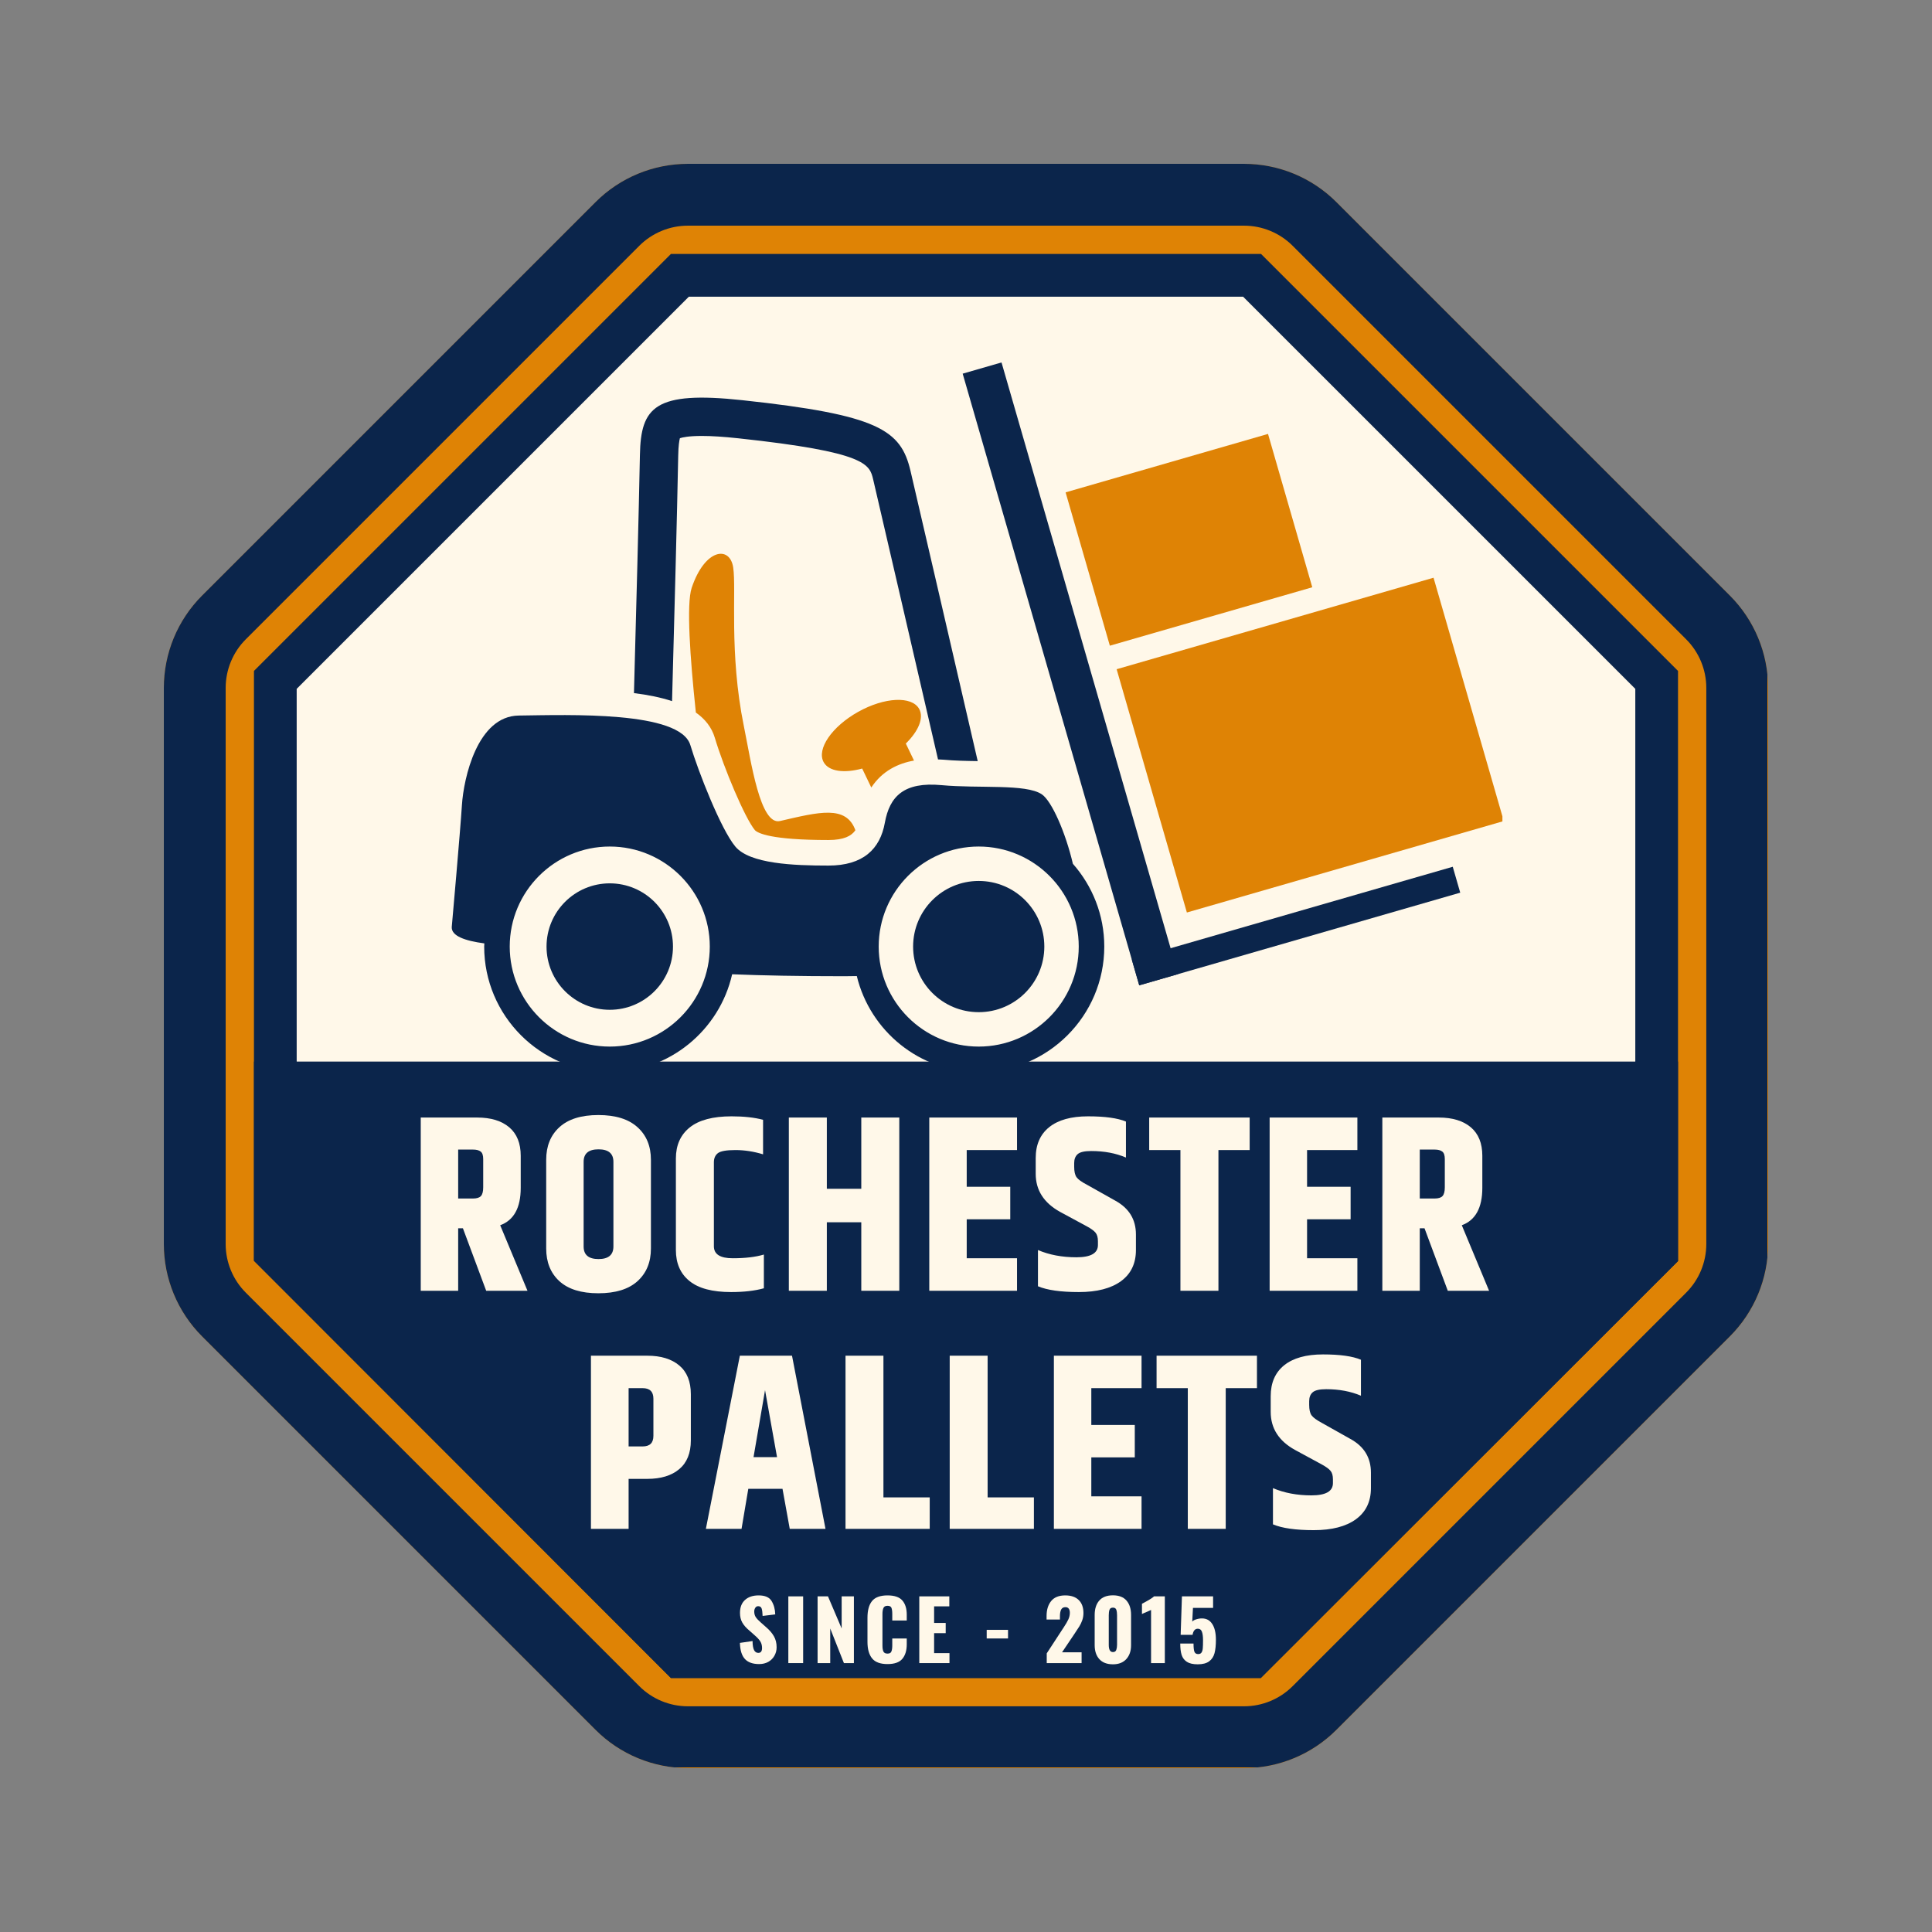 <?xml version="1.0"?>
<svg xmlns="http://www.w3.org/2000/svg" xmlns:xlink="http://www.w3.org/1999/xlink" width="500" zoomAndPan="magnify" viewBox="0 0 375 375" height="500" preserveAspectRatio="xMidYMid meet" version="1.0"><rect x="0" y="0" width="375" height="375" fill="#808080" stroke="none"/><defs><g/><clipPath id="7093e414b7"><path d="M 31.801 31.801 L 343.199 31.801 L 343.199 343.199 L 31.801 343.199 Z M 31.801 31.801 " clip-rule="nonzero"/></clipPath><clipPath id="bacfbcd8cb"><path d="M 259.395 39.223 L 335.777 115.605 C 340.531 120.359 343.199 126.809 343.199 133.531 L 343.199 241.469 C 343.199 248.191 340.531 254.641 335.777 259.395 L 259.395 335.777 C 254.641 340.531 248.191 343.199 241.469 343.199 L 133.531 343.199 C 126.809 343.199 120.359 340.531 115.605 335.777 L 39.223 259.395 C 34.469 254.641 31.801 248.191 31.801 241.469 L 31.801 133.531 C 31.801 126.809 34.469 120.359 39.223 115.605 L 115.605 39.223 C 120.359 34.469 126.809 31.801 133.531 31.801 L 241.469 31.801 C 248.191 31.801 254.641 34.469 259.395 39.223 Z M 259.395 39.223 " clip-rule="nonzero"/></clipPath><clipPath id="167aca6e08"><path d="M 31.801 31.801 L 343.051 31.801 L 343.051 343.051 L 31.801 343.051 Z M 31.801 31.801 " clip-rule="nonzero"/></clipPath><clipPath id="3ec354e345"><path d="M 259.387 39.223 L 335.766 115.602 C 340.52 120.355 343.191 126.805 343.191 133.527 L 343.191 241.461 C 343.191 248.188 340.52 254.633 335.766 259.387 L 259.387 335.766 C 254.633 340.52 248.188 343.191 241.461 343.191 L 133.527 343.191 C 126.805 343.191 120.355 340.52 115.602 335.766 L 39.223 259.387 C 34.469 254.633 31.801 248.188 31.801 241.461 L 31.801 133.527 C 31.801 126.805 34.469 120.355 39.223 115.602 L 115.602 39.223 C 120.355 34.469 126.805 31.801 133.527 31.801 L 241.461 31.801 C 248.188 31.801 254.633 34.469 259.387 39.223 Z M 259.387 39.223 " clip-rule="nonzero"/></clipPath><clipPath id="7d28a6e4e3"><path d="M 49.293 49.293 L 326 49.293 L 326 326 L 49.293 326 Z M 49.293 49.293 " clip-rule="nonzero"/></clipPath><clipPath id="dd4f981e7c"><path d="M 50 206.055 L 325 206.055 L 325 325 L 50 325 Z M 50 206.055 " clip-rule="nonzero"/></clipPath><clipPath id="66fe7bb35c"><path d="M 49.293 206.055 L 326 206.055 L 326 326 L 49.293 326 Z M 49.293 206.055 " clip-rule="nonzero"/></clipPath><clipPath id="3f68676b43"><path d="M 87.617 138 L 215 138 L 215 208.324 L 87.617 208.324 Z M 87.617 138 " clip-rule="nonzero"/></clipPath><clipPath id="6c09a99860"><path d="M 186 70.324 L 229 70.324 L 229 192 L 186 192 Z M 186 70.324 " clip-rule="nonzero"/></clipPath><clipPath id="ff9f9391c7"><path d="M 216 112 L 291.617 112 L 291.617 178 L 216 178 Z M 216 112 " clip-rule="nonzero"/></clipPath></defs><g clip-path="url(#7093e414b7)"><g clip-path="url(#bacfbcd8cb)"><path fill="#df8305" d="M 31.801 31.801 L 343.199 31.801 L 343.199 343.199 L 31.801 343.199 Z M 31.801 31.801 " fill-opacity="1" fill-rule="nonzero"/></g></g><g clip-path="url(#167aca6e08)"><g clip-path="url(#3ec354e345)"><path stroke-linecap="butt" transform="matrix(0.75, 0, 0, 0.75, 31.8, 31.8)" fill="none" stroke-linejoin="miter" d="M 303.45 9.897 L 405.288 111.736 C 411.627 118.075 415.189 126.673 415.189 135.637 L 415.189 279.548 C 415.189 288.517 411.627 297.111 405.288 303.45 L 303.45 405.288 C 297.111 411.627 288.517 415.189 279.548 415.189 L 135.637 415.189 C 126.673 415.189 118.075 411.627 111.736 405.288 L 9.897 303.45 C 3.559 297.111 0.002 288.517 0.002 279.548 L 0.002 135.637 C 0.002 126.673 3.559 118.075 9.897 111.736 L 111.736 9.897 C 118.075 3.559 126.673 0.002 135.637 0.002 L 279.548 0.002 C 288.517 0.002 297.111 3.559 303.45 9.897 Z M 303.45 9.897 " stroke="#0b254b" stroke-width="32" stroke-opacity="1" stroke-miterlimit="4"/></g></g><path fill="#fff8e9" d="M 130.832 324.32 L 50.676 244.16 L 50.676 130.832 L 130.832 50.676 L 244.16 50.676 L 324.32 130.832 L 324.32 244.16 L 244.16 324.32 Z M 130.832 324.32 " fill-opacity="1" fill-rule="nonzero"/><g clip-path="url(#7d28a6e4e3)"><path fill="#0b254b" d="M 241.285 57.586 L 317.41 133.707 L 317.41 241.344 L 241.285 317.41 L 133.707 317.41 L 57.586 241.285 L 57.586 133.707 L 133.707 57.586 L 241.285 57.586 M 244.77 49.293 L 130.227 49.293 L 49.293 130.227 L 49.293 244.715 L 130.227 325.703 L 244.715 325.703 L 325.703 244.77 L 325.703 130.227 Z M 244.77 49.293 " fill-opacity="1" fill-rule="nonzero"/></g><g clip-path="url(#dd4f981e7c)"><path fill="#0b254b" d="M 130.832 324.32 L 50.676 244.16 L 50.676 130.832 L 130.832 50.676 L 244.16 50.676 L 324.32 130.832 L 324.32 244.16 L 244.16 324.32 Z M 130.832 324.32 " fill-opacity="1" fill-rule="nonzero"/></g><g clip-path="url(#66fe7bb35c)"><path fill="#0b254b" d="M 241.285 57.586 L 317.41 133.707 L 317.41 241.344 L 241.285 317.41 L 133.707 317.41 L 57.586 241.285 L 57.586 133.707 L 133.707 57.586 L 241.285 57.586 M 244.77 49.293 L 130.227 49.293 L 49.293 130.227 L 49.293 244.715 L 130.227 325.703 L 244.715 325.703 L 325.703 244.77 L 325.703 130.227 Z M 244.77 49.293 " fill-opacity="1" fill-rule="nonzero"/></g><g fill="#fff8e9" fill-opacity="1"><g transform="translate(79.478, 250.538)"><g><path d="M 9.453 -12.125 L 9.453 0 L 2.188 0 L 2.188 -33.625 L 13.141 -33.625 C 15.797 -33.625 17.867 -32.992 19.359 -31.734 C 20.848 -30.473 21.594 -28.629 21.594 -26.203 L 21.594 -19.984 C 21.594 -16.109 20.266 -13.688 17.609 -12.719 L 22.906 0 L 14.891 0 L 10.375 -12.125 Z M 9.453 -27.406 L 9.453 -17.906 L 12.328 -17.906 C 13.066 -17.906 13.582 -18.066 13.875 -18.391 C 14.164 -18.711 14.312 -19.273 14.312 -20.078 L 14.312 -25.562 C 14.312 -26.281 14.148 -26.766 13.828 -27.016 C 13.504 -27.273 13.004 -27.406 12.328 -27.406 Z M 9.453 -27.406 "/></g></g></g><g fill="#fff8e9" fill-opacity="1"><g transform="translate(104.313, 250.538)"><g><path d="M 14.75 -25.031 C 14.75 -26.645 13.785 -27.453 11.859 -27.453 C 9.93 -27.453 8.969 -26.645 8.969 -25.031 L 8.969 -8.594 C 8.969 -6.969 9.93 -6.156 11.859 -6.156 C 13.785 -6.156 14.75 -6.969 14.75 -8.594 Z M 1.703 -25.422 C 1.703 -28.078 2.555 -30.188 4.266 -31.75 C 5.984 -33.32 8.504 -34.109 11.828 -34.109 C 15.16 -34.109 17.691 -33.32 19.422 -31.75 C 21.16 -30.188 22.031 -28.078 22.031 -25.422 L 22.031 -8.203 C 22.031 -5.547 21.16 -3.43 19.422 -1.859 C 17.691 -0.297 15.16 0.484 11.828 0.484 C 8.504 0.484 5.984 -0.297 4.266 -1.859 C 2.555 -3.43 1.703 -5.547 1.703 -8.203 Z M 1.703 -25.422 "/></g></g></g><g fill="#fff8e9" fill-opacity="1"><g transform="translate(129.486, 250.538)"><g><path d="M 1.703 -25.672 C 1.703 -28.254 2.598 -30.266 4.391 -31.703 C 6.18 -33.141 8.891 -33.859 12.516 -33.859 C 14.91 -33.859 16.945 -33.633 18.625 -33.188 L 18.625 -26.484 C 16.812 -27.035 15.023 -27.312 13.266 -27.312 C 11.504 -27.312 10.363 -27.109 9.844 -26.703 C 9.332 -26.297 9.078 -25.707 9.078 -24.938 L 9.078 -8.641 C 9.078 -7.086 10.297 -6.312 12.734 -6.312 C 15.172 -6.312 17.188 -6.551 18.781 -7.031 L 18.781 -0.484 C 17.031 0.004 14.91 0.25 12.422 0.25 C 8.797 0.25 6.102 -0.461 4.344 -1.891 C 2.582 -3.316 1.703 -5.32 1.703 -7.906 Z M 1.703 -25.672 "/></g></g></g><g fill="#fff8e9" fill-opacity="1"><g transform="translate(150.925, 250.538)"><g><path d="M 16.25 -33.625 L 23.625 -33.625 L 23.625 0 L 16.25 0 L 16.25 -13.297 L 9.562 -13.297 L 9.562 0 L 2.188 0 L 2.188 -33.625 L 9.562 -33.625 L 9.562 -19.797 L 16.25 -19.797 Z M 16.25 -33.625 "/></g></g></g><g fill="#fff8e9" fill-opacity="1"><g transform="translate(178.185, 250.538)"><g><path d="M 2.188 -33.625 L 19.219 -33.625 L 19.219 -27.312 L 9.453 -27.312 L 9.453 -20.188 L 17.906 -20.188 L 17.906 -13.875 L 9.453 -13.875 L 9.453 -6.312 L 19.219 -6.312 L 19.219 0 L 2.188 0 Z M 2.188 -33.625 "/></g></g></g><g fill="#fff8e9" fill-opacity="1"><g transform="translate(200.061, 250.538)"><g><path d="M 0.969 -25.766 C 0.969 -28.348 1.836 -30.344 3.578 -31.75 C 5.328 -33.156 7.844 -33.859 11.125 -33.859 C 14.414 -33.859 16.867 -33.52 18.484 -32.844 L 18.484 -25.859 C 16.516 -26.703 14.266 -27.125 11.734 -27.125 C 10.441 -27.125 9.566 -26.922 9.109 -26.516 C 8.66 -26.109 8.438 -25.535 8.438 -24.797 L 8.438 -24.062 C 8.438 -23.156 8.586 -22.484 8.891 -22.047 C 9.203 -21.609 9.879 -21.117 10.922 -20.578 L 16.453 -17.469 C 19.098 -16.008 20.422 -13.828 20.422 -10.922 L 20.422 -7.906 C 20.422 -5.289 19.453 -3.273 17.516 -1.859 C 15.578 -0.453 12.852 0.25 9.344 0.25 C 5.832 0.25 3.188 -0.125 1.406 -0.875 L 1.406 -7.906 C 3.602 -6.969 6.094 -6.5 8.875 -6.5 C 11.656 -6.5 13.047 -7.289 13.047 -8.875 L 13.047 -9.609 C 13.047 -10.348 12.891 -10.906 12.578 -11.281 C 12.273 -11.656 11.707 -12.066 10.875 -12.516 L 5.672 -15.328 C 2.535 -17.078 0.969 -19.535 0.969 -22.703 Z M 0.969 -25.766 "/></g></g></g><g fill="#fff8e9" fill-opacity="1"><g transform="translate(222.809, 250.538)"><g><path d="M 19.75 -33.625 L 19.75 -27.312 L 13.688 -27.312 L 13.688 0 L 6.312 0 L 6.312 -27.312 L 0.25 -27.312 L 0.25 -33.625 Z M 19.75 -33.625 "/></g></g></g><g fill="#fff8e9" fill-opacity="1"><g transform="translate(244.248, 250.538)"><g><path d="M 2.188 -33.625 L 19.219 -33.625 L 19.219 -27.312 L 9.453 -27.312 L 9.453 -20.188 L 17.906 -20.188 L 17.906 -13.875 L 9.453 -13.875 L 9.453 -6.312 L 19.219 -6.312 L 19.219 0 L 2.188 0 Z M 2.188 -33.625 "/></g></g></g><g fill="#fff8e9" fill-opacity="1"><g transform="translate(266.124, 250.538)"><g><path d="M 9.453 -12.125 L 9.453 0 L 2.188 0 L 2.188 -33.625 L 13.141 -33.625 C 15.797 -33.625 17.867 -32.992 19.359 -31.734 C 20.848 -30.473 21.594 -28.629 21.594 -26.203 L 21.594 -19.984 C 21.594 -16.109 20.266 -13.688 17.609 -12.719 L 22.906 0 L 14.891 0 L 10.375 -12.125 Z M 9.453 -27.406 L 9.453 -17.906 L 12.328 -17.906 C 13.066 -17.906 13.582 -18.066 13.875 -18.391 C 14.164 -18.711 14.312 -19.273 14.312 -20.078 L 14.312 -25.562 C 14.312 -26.281 14.148 -26.766 13.828 -27.016 C 13.504 -27.273 13.004 -27.406 12.328 -27.406 Z M 9.453 -27.406 "/></g></g></g><g fill="#fff8e9" fill-opacity="1"><g transform="translate(290.967, 250.538)"><g/></g></g><path fill="#0b254b" d="M 130.445 136.09 C 130.883 120.195 131.434 99.371 131.641 88.453 C 131.676 86.434 131.852 85.477 131.969 85.055 C 132.445 84.895 133.652 84.617 136.227 84.617 C 138.133 84.617 140.438 84.766 143.277 85.07 C 168.23 87.75 168.785 90.109 169.488 93.094 C 171.07 99.84 177.68 128.422 182.07 147.406 C 182.445 147.426 182.797 147.426 183.195 147.461 C 185.25 147.652 187.523 147.699 189.773 147.73 C 185.406 128.82 178.367 98.387 176.727 91.395 C 174.863 83.461 170.551 80.52 144.07 77.676 C 127.078 75.852 124.383 78.996 124.207 88.316 C 124.004 98.965 123.48 118.875 123.051 134.531 C 125.762 134.867 128.262 135.367 130.445 136.09 " fill-opacity="1" fill-rule="nonzero"/><path fill="#df8305" d="M 138.746 143.203 C 140.496 149.059 144.586 158.805 146.535 161.141 C 147.082 161.707 149.594 163.047 160.793 163.047 C 163.812 163.047 165.266 162.258 166.031 161.148 C 164.23 156.219 158.996 157.602 151.398 159.359 C 147.531 160.25 145.789 147.867 144.375 140.91 C 141.484 126.703 142.957 114.402 142.312 110.133 C 141.664 105.863 136.809 106.477 134.254 114.105 C 133.211 117.227 133.934 127.641 135.066 138.305 C 136.855 139.562 138.137 141.164 138.746 143.203 " fill-opacity="1" fill-rule="nonzero"/><path fill="#df8305" d="M 178.41 137.598 C 176.992 135.055 171.688 135.309 166.57 138.168 C 161.457 141.031 158.457 145.406 159.879 147.949 C 160.891 149.758 163.875 150.125 167.348 149.172 L 169.117 152.859 C 171.23 149.629 174.332 148.172 177.406 147.625 L 175.82 144.32 C 178.254 141.938 179.383 139.34 178.41 137.598 " fill-opacity="1" fill-rule="nonzero"/><path fill="#0b254b" d="M 130.625 183.727 C 130.625 190.504 125.129 196 118.355 196 C 111.578 196 106.082 190.504 106.082 183.727 C 106.082 176.953 111.578 171.457 118.355 171.457 C 125.129 171.457 130.625 176.953 130.625 183.727 " fill-opacity="1" fill-rule="nonzero"/><g clip-path="url(#3f68676b43)"><path fill="#0b254b" d="M 189.969 203.141 C 179.262 203.141 170.555 194.434 170.555 183.727 C 170.555 173.023 179.262 164.312 189.969 164.312 C 200.676 164.312 209.383 173.023 209.383 183.727 C 209.383 194.434 200.676 203.141 189.969 203.141 Z M 118.355 203.141 C 107.648 203.141 98.938 194.434 98.938 183.727 C 98.938 173.023 107.648 164.312 118.355 164.312 C 129.059 164.312 137.77 173.023 137.77 183.727 C 137.77 194.434 129.059 203.141 118.355 203.141 Z M 208.246 167.66 C 206.824 161.598 204.145 155.465 202.203 154.168 C 199.105 152.102 190.035 153.074 182.738 152.395 C 175.441 151.715 172.668 154.582 171.746 159.703 C 170.824 164.828 167.508 168.008 160.793 168.008 C 154.074 168.008 145.531 167.684 142.723 164.312 C 139.918 160.941 135.543 149.785 133.996 144.625 C 132.004 137.961 110.453 138.766 100.695 138.887 C 92.633 138.98 89.992 151.078 89.66 156.254 C 89.332 161.426 87.684 179.961 87.684 179.961 C 87.625 181.684 90.266 182.613 94.012 183.113 C 94.008 183.32 93.98 183.52 93.98 183.727 C 93.98 197.164 104.914 208.098 118.355 208.098 C 129.941 208.098 139.648 199.961 142.109 189.105 C 147.926 189.344 155.074 189.484 163.891 189.484 C 164.715 189.484 165.5 189.465 166.305 189.453 C 168.891 200.133 178.504 208.098 189.969 208.098 C 203.406 208.098 214.34 197.164 214.34 183.727 C 214.34 177.57 212.027 171.953 208.246 167.66 " fill-opacity="1" fill-rule="nonzero"/></g><path fill="#0b254b" d="M 202.703 183.727 C 202.703 190.762 197 196.461 189.969 196.461 C 182.934 196.461 177.234 190.762 177.234 183.727 C 177.234 176.695 182.934 170.992 189.969 170.992 C 197 170.992 202.703 176.695 202.703 183.727 " fill-opacity="1" fill-rule="nonzero"/><g clip-path="url(#6c09a99860)"><path fill="#0b254b" d="M 228.664 189.074 L 221.125 191.25 L 186.855 72.527 L 194.395 70.352 L 228.664 189.074 " fill-opacity="1" fill-rule="nonzero"/></g><path fill="#0b254b" d="M 281.977 168.238 L 219.676 186.223 L 221.125 191.25 L 283.43 173.266 L 281.977 168.238 " fill-opacity="1" fill-rule="nonzero"/><g clip-path="url(#ff9f9391c7)"><path fill="#df8305" d="M 291.883 159.363 L 230.371 177.117 L 216.738 129.895 L 278.25 112.137 L 291.883 159.363 " fill-opacity="1" fill-rule="nonzero"/></g><path fill="#df8305" d="M 254.711 113.988 L 215.422 125.328 L 206.832 95.566 L 246.121 84.223 L 254.711 113.988 " fill-opacity="1" fill-rule="nonzero"/><g fill="#fff8e9" fill-opacity="1"><g transform="translate(142.944, 322.807)"><g><path d="M 4.406 0.188 C 3.164 0.188 2.242 -0.141 1.641 -0.797 C 1.035 -1.453 0.711 -2.492 0.672 -3.922 L 3.125 -4.281 C 3.133 -3.469 3.234 -2.879 3.422 -2.516 C 3.609 -2.16 3.883 -1.984 4.25 -1.984 C 4.727 -1.984 4.969 -2.297 4.969 -2.922 C 4.969 -3.43 4.852 -3.863 4.625 -4.219 C 4.395 -4.582 4.035 -4.973 3.547 -5.391 L 2.438 -6.375 C 1.875 -6.844 1.441 -7.336 1.141 -7.859 C 0.836 -8.391 0.688 -9.02 0.688 -9.75 C 0.688 -10.832 1.008 -11.664 1.656 -12.25 C 2.301 -12.844 3.188 -13.141 4.312 -13.141 C 5.539 -13.141 6.375 -12.781 6.812 -12.062 C 7.258 -11.344 7.5 -10.473 7.531 -9.453 L 5.078 -9.156 C 5.055 -9.82 4.992 -10.301 4.891 -10.594 C 4.785 -10.895 4.562 -11.047 4.219 -11.047 C 3.977 -11.047 3.789 -10.941 3.656 -10.734 C 3.52 -10.523 3.453 -10.289 3.453 -10.031 C 3.453 -9.594 3.551 -9.223 3.75 -8.922 C 3.945 -8.629 4.266 -8.289 4.703 -7.906 L 5.781 -6.953 C 6.414 -6.41 6.91 -5.832 7.266 -5.219 C 7.617 -4.613 7.797 -3.898 7.797 -3.078 C 7.797 -2.461 7.648 -1.906 7.359 -1.406 C 7.078 -0.914 6.68 -0.523 6.172 -0.234 C 5.66 0.047 5.07 0.188 4.406 0.188 Z M 4.406 0.188 "/></g></g></g><g fill="#fff8e9" fill-opacity="1"><g transform="translate(152.046, 322.807)"><g><path d="M 0.969 -12.953 L 3.844 -12.953 L 3.844 0 L 0.969 0 Z M 0.969 -12.953 "/></g></g></g><g fill="#fff8e9" fill-opacity="1"><g transform="translate(157.741, 322.807)"><g><path d="M 0.953 -12.953 L 2.969 -12.953 L 5.625 -6.719 L 5.625 -12.953 L 8 -12.953 L 8 0 L 6.062 0 L 3.406 -6.719 L 3.406 0 L 0.953 0 Z M 0.953 -12.953 "/></g></g></g><g fill="#fff8e9" fill-opacity="1"><g transform="translate(167.595, 322.807)"><g><path d="M 4.672 0.188 C 3.266 0.188 2.266 -0.18 1.672 -0.922 C 1.078 -1.66 0.781 -2.727 0.781 -4.125 L 0.781 -8.797 C 0.781 -10.223 1.07 -11.301 1.656 -12.031 C 2.25 -12.77 3.254 -13.141 4.672 -13.141 C 6.023 -13.141 6.984 -12.812 7.547 -12.156 C 8.117 -11.508 8.406 -10.586 8.406 -9.391 L 8.406 -8.266 L 5.594 -8.266 L 5.594 -9.562 C 5.594 -10.062 5.539 -10.445 5.438 -10.719 C 5.332 -10.988 5.078 -11.125 4.672 -11.125 C 4.266 -11.125 4 -10.977 3.875 -10.688 C 3.75 -10.406 3.688 -10.016 3.688 -9.516 L 3.688 -3.422 C 3.688 -2.91 3.75 -2.52 3.875 -2.25 C 4.008 -1.977 4.273 -1.844 4.672 -1.844 C 5.066 -1.844 5.316 -1.977 5.422 -2.25 C 5.535 -2.52 5.594 -2.91 5.594 -3.422 L 5.594 -4.781 L 8.406 -4.781 L 8.406 -3.656 C 8.406 -2.445 8.117 -1.504 7.547 -0.828 C 6.984 -0.148 6.023 0.188 4.672 0.188 Z M 4.672 0.188 "/></g></g></g><g fill="#fff8e9" fill-opacity="1"><g transform="translate(177.481, 322.807)"><g><path d="M 0.953 -12.953 L 6.781 -12.953 L 6.781 -11.016 L 3.828 -11.016 L 3.828 -7.797 L 6.078 -7.797 L 6.078 -5.812 L 3.828 -5.812 L 3.828 -1.938 L 6.812 -1.938 L 6.812 0 L 0.953 0 Z M 0.953 -12.953 "/></g></g></g><g fill="#fff8e9" fill-opacity="1"><g transform="translate(185.511, 322.807)"><g/></g></g><g fill="#fff8e9" fill-opacity="1"><g transform="translate(190.486, 322.807)"><g><path d="M 1.031 -6.453 L 5.172 -6.453 L 5.172 -4.781 L 1.031 -4.781 Z M 1.031 -6.453 "/></g></g></g><g fill="#fff8e9" fill-opacity="1"><g transform="translate(197.54, 322.807)"><g/></g></g><g fill="#fff8e9" fill-opacity="1"><g transform="translate(202.515, 322.807)"><g><path d="M 0.656 -1.891 L 3.766 -6.656 L 3.953 -6.938 C 4.359 -7.551 4.656 -8.062 4.844 -8.469 C 5.039 -8.883 5.141 -9.316 5.141 -9.766 C 5.141 -10.117 5.066 -10.391 4.922 -10.578 C 4.773 -10.766 4.566 -10.859 4.297 -10.859 C 3.898 -10.859 3.617 -10.703 3.453 -10.391 C 3.297 -10.078 3.219 -9.645 3.219 -9.094 L 3.219 -8.453 L 0.625 -8.453 L 0.625 -9.141 C 0.625 -10.348 0.922 -11.316 1.516 -12.047 C 2.109 -12.773 3.02 -13.141 4.25 -13.141 C 5.395 -13.141 6.27 -12.836 6.875 -12.234 C 7.477 -11.641 7.781 -10.801 7.781 -9.719 C 7.781 -9.219 7.703 -8.75 7.547 -8.312 C 7.391 -7.875 7.203 -7.477 6.984 -7.125 C 6.773 -6.781 6.445 -6.281 6 -5.625 L 3.625 -2.094 L 7.422 -2.094 L 7.422 0 L 0.656 0 Z M 0.656 -1.891 "/></g></g></g><g fill="#fff8e9" fill-opacity="1"><g transform="translate(211.617, 322.807)"><g><path d="M 4.406 0.234 C 3.258 0.234 2.379 -0.098 1.766 -0.766 C 1.16 -1.441 0.859 -2.344 0.859 -3.469 L 0.859 -9.344 C 0.859 -10.531 1.156 -11.461 1.75 -12.141 C 2.344 -12.816 3.227 -13.156 4.406 -13.156 C 5.57 -13.156 6.445 -12.816 7.031 -12.141 C 7.625 -11.461 7.922 -10.531 7.922 -9.344 L 7.922 -3.469 C 7.922 -2.352 7.613 -1.457 7 -0.781 C 6.383 -0.102 5.52 0.234 4.406 0.234 Z M 4.406 -2.141 C 4.727 -2.141 4.941 -2.273 5.047 -2.547 C 5.148 -2.828 5.203 -3.156 5.203 -3.531 L 5.203 -9.281 C 5.203 -9.707 5.156 -10.062 5.062 -10.344 C 4.969 -10.625 4.75 -10.766 4.406 -10.766 C 4.051 -10.766 3.828 -10.625 3.734 -10.344 C 3.641 -10.07 3.594 -9.719 3.594 -9.281 L 3.594 -3.531 C 3.594 -2.602 3.863 -2.141 4.406 -2.141 Z M 4.406 -2.141 "/></g></g></g><g fill="#fff8e9" fill-opacity="1"><g transform="translate(221.295, 322.807)"><g><path d="M 2.125 -10.312 C 2.008 -10.25 1.703 -10.113 1.203 -9.906 C 1.117 -9.875 0.984 -9.816 0.797 -9.734 C 0.617 -9.66 0.473 -9.594 0.359 -9.531 L 0.359 -11.516 C 1.629 -12.18 2.41 -12.66 2.703 -12.953 L 4.797 -12.953 L 4.797 0 L 2.125 0 Z M 2.125 -10.312 "/></g></g></g><g fill="#fff8e9" fill-opacity="1"><g transform="translate(228.398, 322.807)"><g><path d="M 4.078 0.234 C 3.16 0.234 2.457 0.07 1.969 -0.25 C 1.477 -0.57 1.141 -1.02 0.953 -1.594 C 0.773 -2.176 0.688 -2.91 0.688 -3.797 L 3.266 -3.797 C 3.266 -3.035 3.32 -2.504 3.438 -2.203 C 3.562 -1.898 3.805 -1.75 4.172 -1.75 C 4.461 -1.75 4.676 -1.848 4.812 -2.047 C 4.945 -2.242 5.031 -2.52 5.062 -2.875 C 5.094 -3.227 5.109 -3.754 5.109 -4.453 C 5.109 -5.172 5.035 -5.719 4.891 -6.094 C 4.754 -6.477 4.488 -6.672 4.094 -6.672 C 3.551 -6.672 3.211 -6.273 3.078 -5.484 L 0.766 -5.484 L 1.016 -12.953 L 7.062 -12.953 L 7.062 -10.719 L 3.156 -10.719 L 3.016 -8.047 C 3.129 -8.211 3.375 -8.359 3.75 -8.484 C 4.125 -8.609 4.508 -8.672 4.906 -8.672 C 5.781 -8.672 6.445 -8.305 6.906 -7.578 C 7.375 -6.859 7.609 -5.836 7.609 -4.516 C 7.609 -3.473 7.52 -2.613 7.344 -1.938 C 7.164 -1.258 6.816 -0.727 6.297 -0.344 C 5.785 0.039 5.047 0.234 4.078 0.234 Z M 4.078 0.234 "/></g></g></g><g fill="#fff8e9" fill-opacity="1"><g transform="translate(112.513, 296.751)"><g><path d="M 14.312 -25.266 C 14.312 -26.629 13.613 -27.312 12.219 -27.312 L 9.5 -27.312 L 9.5 -16 L 12.219 -16 C 13.613 -16 14.312 -16.68 14.312 -18.047 Z M 2.188 -33.609 L 13.141 -33.609 C 15.766 -33.609 17.828 -32.977 19.328 -31.719 C 20.828 -30.457 21.578 -28.598 21.578 -26.141 L 21.578 -17.172 C 21.578 -14.711 20.828 -12.852 19.328 -11.594 C 17.828 -10.332 15.766 -9.703 13.141 -9.703 L 9.5 -9.703 L 9.5 0 L 2.188 0 Z M 2.188 -33.609 "/></g></g></g><g fill="#fff8e9" fill-opacity="1"><g transform="translate(136.76, 296.751)"><g><path d="M 16.531 0 L 15.125 -7.766 L 8.484 -7.766 L 7.172 0 L 0.25 0 L 6.844 -33.609 L 16.969 -33.609 L 23.469 0 Z M 9.5 -13.922 L 14.062 -13.922 L 11.734 -26.922 Z M 9.5 -13.922 "/></g></g></g><g fill="#fff8e9" fill-opacity="1"><g transform="translate(161.927, 296.751)"><g><path d="M 2.188 -33.609 L 9.547 -33.609 L 9.547 -6.109 L 18.531 -6.109 L 18.531 0 L 2.188 0 Z M 2.188 -33.609 "/></g></g></g><g fill="#fff8e9" fill-opacity="1"><g transform="translate(182.149, 296.751)"><g><path d="M 2.188 -33.609 L 9.547 -33.609 L 9.547 -6.109 L 18.531 -6.109 L 18.531 0 L 2.188 0 Z M 2.188 -33.609 "/></g></g></g><g fill="#fff8e9" fill-opacity="1"><g transform="translate(202.37, 296.751)"><g><path d="M 2.188 -33.609 L 19.203 -33.609 L 19.203 -27.312 L 9.453 -27.312 L 9.453 -20.172 L 17.891 -20.172 L 17.891 -13.875 L 9.453 -13.875 L 9.453 -6.312 L 19.203 -6.312 L 19.203 0 L 2.188 0 Z M 2.188 -33.609 "/></g></g></g><g fill="#fff8e9" fill-opacity="1"><g transform="translate(224.24, 296.751)"><g><path d="M 19.734 -33.609 L 19.734 -27.312 L 13.672 -27.312 L 13.672 0 L 6.312 0 L 6.312 -27.312 L 0.25 -27.312 L 0.25 -33.609 Z M 19.734 -33.609 "/></g></g></g><g fill="#fff8e9" fill-opacity="1"><g transform="translate(245.674, 296.751)"><g><path d="M 0.969 -25.75 C 0.969 -28.344 1.836 -30.344 3.578 -31.75 C 5.328 -33.156 7.844 -33.859 11.125 -33.859 C 14.406 -33.859 16.859 -33.516 18.484 -32.828 L 18.484 -25.844 C 16.504 -26.688 14.254 -27.109 11.734 -27.109 C 10.441 -27.109 9.566 -26.906 9.109 -26.5 C 8.66 -26.102 8.438 -25.531 8.438 -24.781 L 8.438 -24.062 C 8.438 -23.156 8.586 -22.484 8.891 -22.047 C 9.203 -21.609 9.875 -21.113 10.906 -20.562 L 16.438 -17.453 C 19.094 -16.004 20.422 -13.82 20.422 -10.906 L 20.422 -7.906 C 20.422 -5.289 19.445 -3.273 17.5 -1.859 C 15.562 -0.453 12.836 0.25 9.328 0.25 C 5.828 0.25 3.188 -0.125 1.406 -0.875 L 1.406 -7.906 C 3.602 -6.969 6.094 -6.5 8.875 -6.5 C 11.656 -6.5 13.047 -7.289 13.047 -8.875 L 13.047 -9.609 C 13.047 -10.348 12.891 -10.898 12.578 -11.266 C 12.273 -11.641 11.703 -12.055 10.859 -12.516 L 5.672 -15.328 C 2.535 -17.066 0.969 -19.523 0.969 -22.703 Z M 0.969 -25.75 "/></g></g></g></svg>
